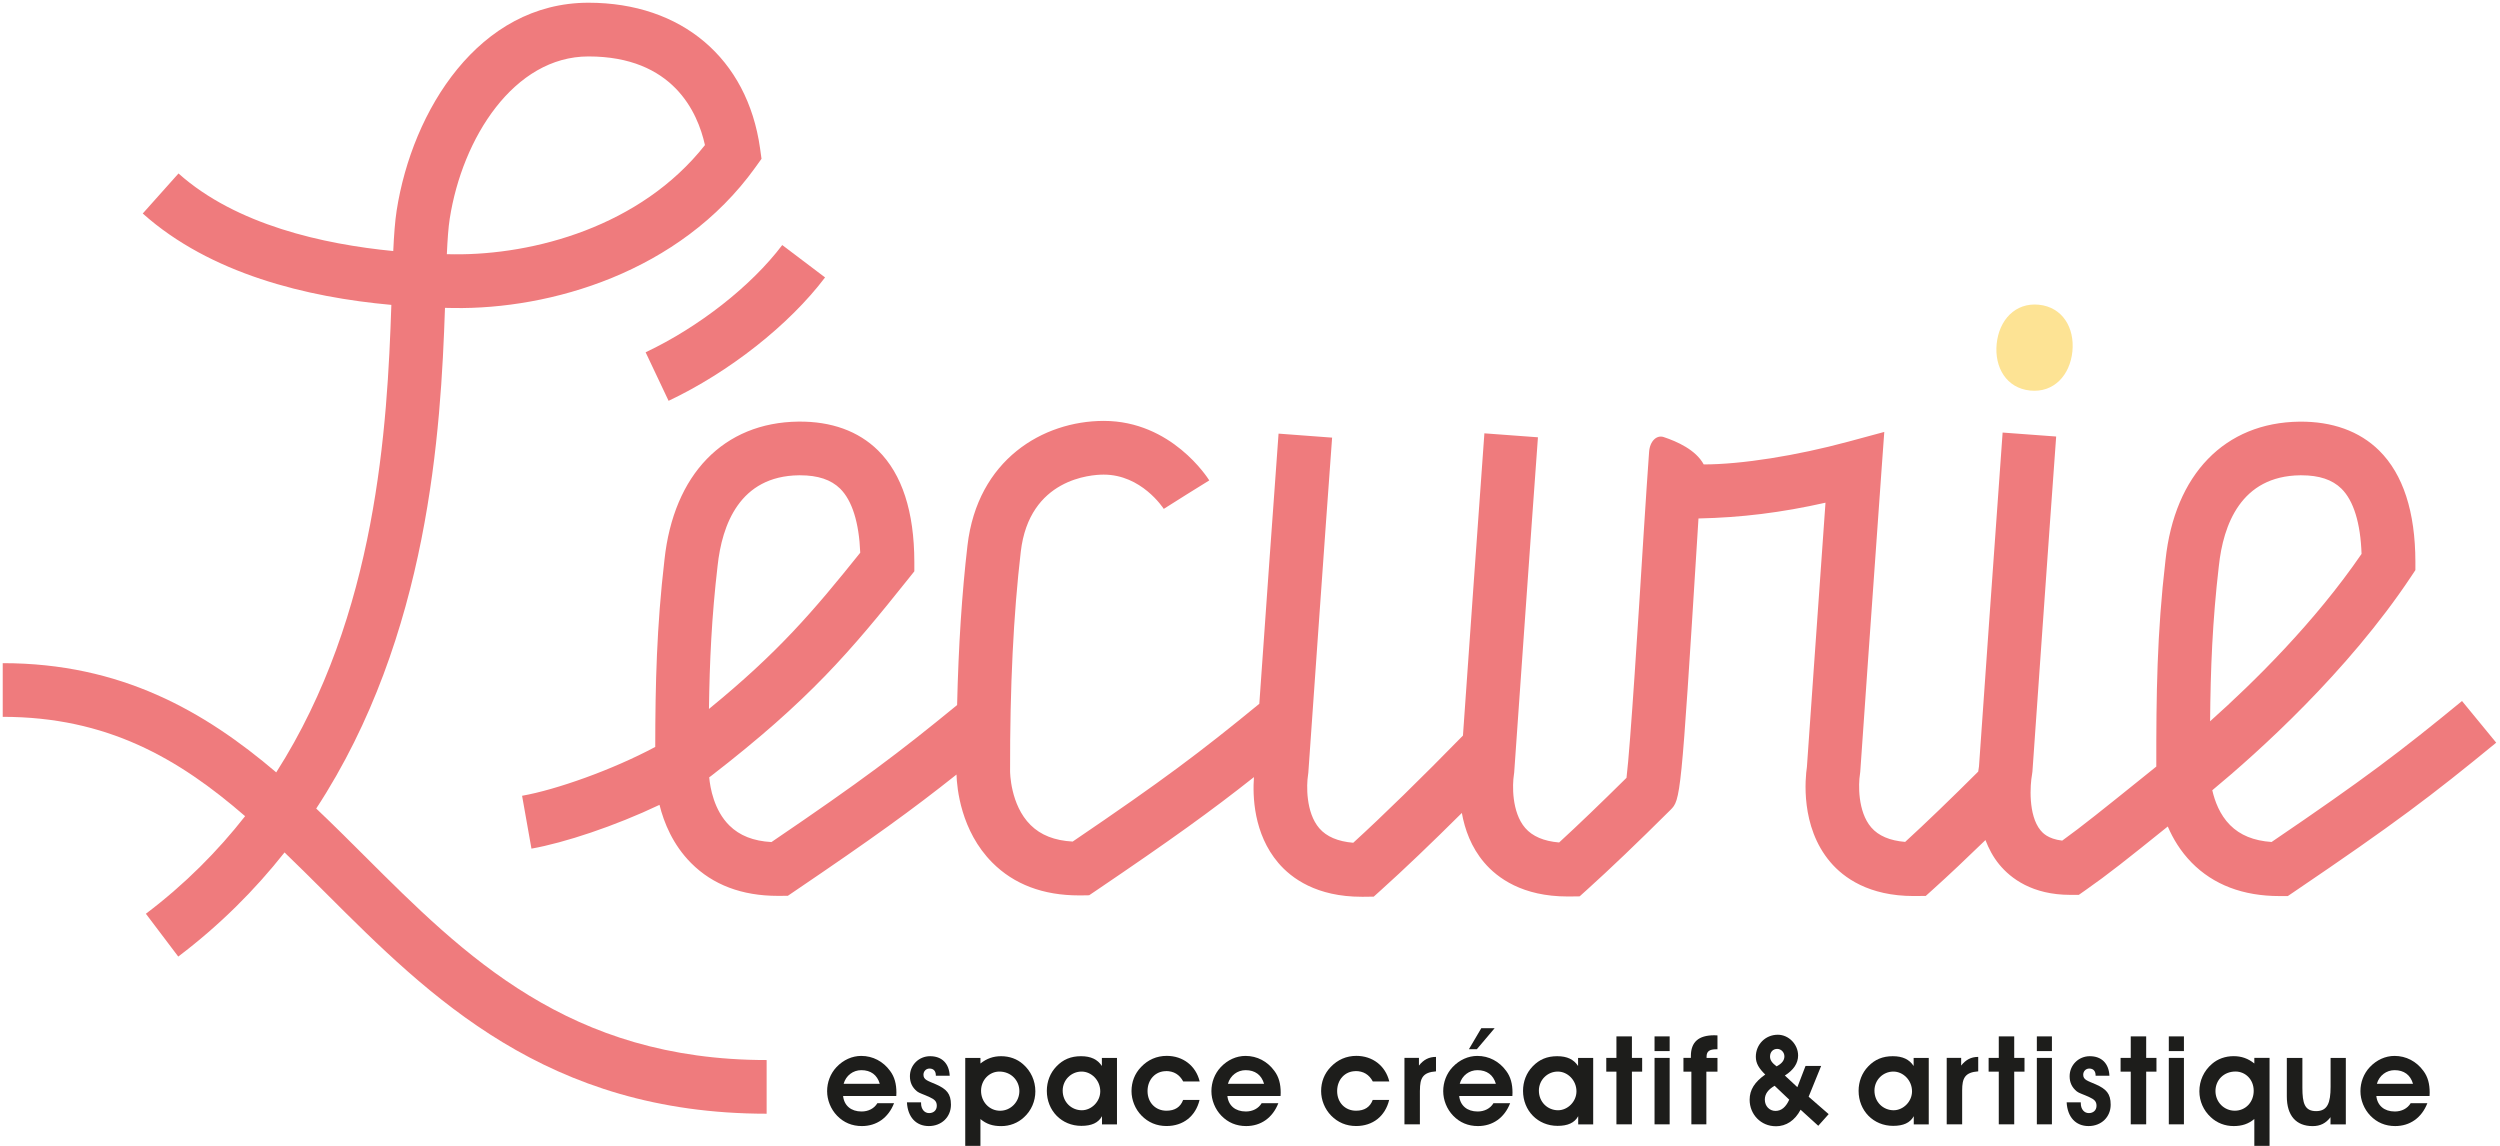 <?xml version="1.0" encoding="UTF-8"?><svg id="a" xmlns="http://www.w3.org/2000/svg" viewBox="0 0 605.47 277.52"><defs><style>.b{fill:#ef7b7d;}.c{fill:#fde394;}.d{fill:#1d1d1b;}</style></defs><path class="c" d="M491.7,94.59c5.73,.57,9.63-3.74,10.21-9.48,.57-5.73-2.4-10.73-8.13-11.31-5.74-.57-9.64,3.75-10.21,9.48-.57,5.73,2.39,10.74,8.13,11.31h0Z"/><g><path class="b" d="M161.93,97.07c14.69-6.95,29.22-18.4,37.89-29.88l-10.37-7.84c-7.49,9.91-20.17,19.86-33.09,25.97l5.56,11.75h0Z"/><path class="b" d="M108.92,52.96c3.04-19.53,15.56-39.29,33.6-39.29,20.43,0,26.45,13.47,28.21,21.47-15.63,19.8-41.55,26.61-60.69,26.45-.59,0-1.2-.02-1.82-.03,.16-3.52,.37-6.5,.7-8.6h0Zm-32.33,142.85c27.34-41.77,30.18-91.7,31.18-121.25,.71,.02,1.42,.03,2.13,.04,23.2,.34,54.69-8.51,73.01-34.02l1.52-2.12-.36-2.59C181,14.15,165.08,.66,142.52,.66c-26.52,0-42.67,26.07-46.45,50.29-.41,2.64-.65,5.93-.83,9.85-16.86-1.64-38.04-6.31-52.01-18.79l-8.66,9.7c16.39,14.63,39.77,20.29,60.21,22.13-.98,29.32-3.46,74.96-27.88,113.22-17.42-14.83-37.62-26.45-66.24-26.45v13c25.22,0,42.54,10.03,58.7,24.06-6.66,8.49-14.56,16.47-24.03,23.63l7.84,10.37c10.11-7.65,18.59-16.17,25.74-25.22,3.34,3.21,6.68,6.54,10.1,9.95,25.04,25,53.41,53.33,106.66,53.33v-13c-47.87,0-73.09-25.18-97.48-49.53-3.82-3.82-7.67-7.64-11.62-11.39h0Z"/><path class="b" d="M537.38,137.06c1.06-9.93,5.33-21.78,19.7-21.95h.29c4.32,0,7.48,1.06,9.69,3.23,2.96,2.91,4.63,8.36,4.88,15.81-11.27,16.46-25.94,30.95-36.68,40.53,.11-12.73,.56-24.17,2.12-37.63h0Zm-363.59,0c1.06-9.93,5.33-21.78,19.7-21.95h.29c4.31,0,7.48,1.06,9.69,3.23,2.91,2.88,4.58,8.22,4.87,15.52-11.44,14.28-19.86,24.13-36.64,37.84,.16-11.56,.65-22.25,2.09-34.64h0Zm422.49,32.71c-15,12.3-23.55,18.81-46.13,34.15-4.32-.3-7.62-1.65-10.06-4.1-2.49-2.5-3.7-5.8-4.3-8.43,11.09-9.19,32.77-28.65,48.1-51.68l1.09-1.64v-1.97c-.02-12.17-2.98-21.25-8.78-26.99-4.79-4.72-11.4-7.06-19.26-6.99-18.12,.2-30.27,12.75-32.48,33.5-2.08,17.81-2.25,32.71-2.23,50.03l-2.32,1.87c-10.84,8.72-15.63,12.58-20.47,16.07-3.52-.42-4.78-1.94-5.24-2.49-3.06-3.69-2.51-11.14-2.08-13.43l.11-.8s4.31-61.66,5.75-81.15l-12.97-.96c-1.37,18.64-5.37,75.8-5.72,80.84-.05,.3-.12,.76-.19,1.27-6.73,6.71-12.69,12.45-17.69,17.03-3.71-.3-6.48-1.48-8.22-3.51-3.32-3.85-3.1-10.58-2.74-12.81l.08-.65s3.38-48.67,5.16-73.19l.66-9.13-8.84,2.39c-12.36,3.34-25.69,5.48-34.89,5.48-1.91-3.55-6.49-5.56-9.7-6.63-1.69-.56-3.35,.97-3.53,3.61-.35,5.03-.8,11.38-1.32,19.77-1.22,19.59-3.2,51.4-4.15,59.15-6.25,6.18-11.72,11.44-16.32,15.66-3.71-.31-6.47-1.49-8.22-3.52-3.32-3.85-3.1-10.57-2.74-12.81l.08-.65s4.31-61.66,5.75-81.15l-12.97-.96c-1.12,15.17-3.97,55.86-5.19,73.2-10.03,10.26-19.33,19.35-26.57,25.96-3.71-.31-6.47-1.48-8.22-3.51-3.32-3.85-3.1-10.58-2.74-12.82l.08-.65s4.31-61.65,5.76-81.14l-12.97-.97c-.98,13.22-3.28,45.79-4.66,65.43-14.42,11.81-23.11,18.37-45.2,33.37-4.38-.24-7.73-1.56-10.2-4.01-4.93-4.88-4.96-12.88-4.96-13.03-.04-20.48,.81-37.87,2.59-53.16,2.06-17.74,17.07-18.67,20.06-18.67h.03c9.09,0,14.32,7.97,14.54,8.3l5.5-3.47,5.52-3.43c-.37-.59-9.14-14.41-25.55-14.41h-.05c-14.66,.03-30.54,9.36-32.96,30.18-1.35,11.62-2.18,24.39-2.51,38.64-14.26,11.67-22.98,18.25-44.96,33.18-4.38-.24-7.72-1.56-10.2-4.02-3.72-3.68-4.65-9.14-4.88-11.66l.37-.26c23.99-18.54,33.83-30.25,47.88-47.84l1.43-1.79v-2.28c-.02-12.17-2.97-21.25-8.78-26.99-4.79-4.72-11.35-7.06-19.26-6.99-18.12,.2-30.27,12.75-32.48,33.5-1.88,16.16-2.21,29.93-2.23,45.29-10.42,5.58-24.02,10.37-32.25,11.83l2.27,12.8c7.94-1.4,20.19-5.45,31.01-10.6,1.08,4.35,3.26,9.68,7.66,14.1,5.25,5.27,12.31,7.94,20.99,7.94,.16,0,.32,0,.49,0l1.95-.02,1.62-1.1c18.96-12.85,28.49-19.73,39.22-28.26,.1,3.25,1.04,13.66,8.68,21.33,5.25,5.27,12.31,7.94,20.99,7.94,.16,0,.33,0,.5,0l1.95-.03,1.62-1.09c18.42-12.48,27.92-19.32,38.3-27.53-.33,4.5-.13,13.7,5.91,20.79,3.2,3.75,9.29,8.19,20.18,8.19,.15,0,.31,0,.47,0l2.45-.03,1.82-1.64c5.41-4.86,12.13-11.28,19.52-18.63,.71,3.94,2.23,8.28,5.43,12.03,3.2,3.75,9.29,8.2,20.19,8.2,.15,0,.3,0,.46,0l2.45-.03,1.82-1.64c5.46-4.92,12.23-11.39,20.15-19.27,2.48-2.49,2.57-2.59,6.53-66.13,.1-1.53,.19-3.03,.28-4.48,10.37-.22,20.05-1.41,30.76-3.82-1.75,24.49-4.25,60.47-4.5,64.01-.38,2.56-1.66,14.42,5.69,23.05,3.2,3.76,9.29,8.2,20.17,8.2,.16,0,.32,0,.48,0l2.45-.03,1.82-1.64c3.67-3.3,7.94-7.33,12.63-11.88,.8,2.06,1.84,4.08,3.35,5.91,2.76,3.36,7.99,7.36,17.21,7.36h2.05l1.68-1.18c5.39-3.77,9.73-7.22,19.87-15.38,1.26,2.95,3.1,6.01,5.77,8.74,5.29,5.38,12.45,8.11,21.3,8.11h2l1.65-1.12c24.31-16.48,33.1-23.13,48.82-36.03l-8.25-10.05h0Z"/></g><g><path class="d" d="M208.6,259.18c-1.98,0-3.72,1.29-4.28,3.3h8.75c-.63-2.16-2.19-3.3-4.46-3.3h0Zm.06,10.01c1.65,0,3.06-.72,3.83-2.01h4.04c-1.38,3.54-4.22,5.54-7.79,5.54-2.37,0-4.4-.84-6.02-2.52-1.53-1.59-2.4-3.78-2.4-5.93s.78-4.25,2.28-5.84c1.65-1.74,3.78-2.7,5.99-2.7,2.79,0,5.3,1.32,6.98,3.63,1.08,1.44,1.53,3.15,1.53,5.27,0,.27-.03,.54-.03,.81h-12.88c.24,2.31,1.92,3.75,4.46,3.75h0Z"/><path class="d" d="M223.07,267.18c0,1.47,.84,2.4,1.95,2.4s1.86-.72,1.86-1.77-.51-1.53-1.74-2.1c-1.41-.66-2.52-.96-3.03-1.38-1.17-.96-1.74-2.13-1.74-3.68,0-2.73,2.19-4.85,4.88-4.85,2.85,0,4.61,1.74,4.76,4.73h-3.36v-.09c0-1.05-.57-1.65-1.53-1.65-.84,0-1.47,.66-1.47,1.5,0,1.26,1.08,1.47,3.06,2.34,2.49,1.11,3.6,2.22,3.6,4.91,0,3-2.28,5.18-5.36,5.18s-5.12-2.16-5.3-5.75h3.42v.21h0Z"/><path class="d" d="M242.21,269.01c2.61,0,4.67-2.19,4.67-4.76s-2.01-4.73-4.85-4.73c-2.4,0-4.43,2.01-4.43,4.67s2.01,4.82,4.61,4.82h0Zm-4.76,8.51h-3.68v-21.3h3.68v1.35c1.5-1.2,3.12-1.77,5-1.77,2.04,0,3.86,.66,5.27,1.89,1.95,1.68,3.03,4.04,3.03,6.62,0,2.37-.96,4.64-2.73,6.26-1.5,1.41-3.45,2.16-5.54,2.16s-3.6-.51-5.03-1.71v6.5h0Z"/><path class="d" d="M262.01,268.89c2.34,0,4.46-2.1,4.46-4.58,0-2.7-2.16-4.79-4.52-4.79-2.49,0-4.58,2.01-4.58,4.61,0,2.79,2.13,4.76,4.64,4.76h0Zm4.88,1.44c-.9,1.62-2.52,2.34-5,2.34-4.79,0-8.36-3.69-8.36-8.48,0-2.25,.81-4.34,2.31-5.9,1.62-1.71,3.54-2.49,5.96-2.49s4.01,.78,5.06,2.37v-1.95h3.66v16.09h-3.63v-1.98h0Z"/><path class="d" d="M282.38,259.42c-2.52,0-4.46,2.01-4.46,4.82s1.95,4.76,4.58,4.76c2.04,0,3.39-.87,4.04-2.61h3.98c-.96,3.95-3.95,6.32-8,6.32-2.4,0-4.43-.87-6.05-2.52-1.56-1.59-2.43-3.8-2.43-5.93,0-2.25,.78-4.25,2.31-5.84,1.68-1.77,3.8-2.7,6.23-2.7,3.89,0,7.04,2.37,7.97,6.2h-3.99c-.9-1.68-2.28-2.52-4.19-2.52h0Z"/><path class="d" d="M301.67,259.18c-1.98,0-3.72,1.29-4.28,3.3h8.75c-.63-2.16-2.19-3.3-4.46-3.3h0Zm.06,10.01c1.65,0,3.06-.72,3.83-2.01h4.04c-1.38,3.54-4.22,5.54-7.79,5.54-2.37,0-4.4-.84-6.02-2.52-1.53-1.59-2.4-3.78-2.4-5.93s.78-4.25,2.28-5.84c1.65-1.74,3.77-2.7,5.99-2.7,2.79,0,5.3,1.32,6.98,3.63,1.08,1.44,1.53,3.15,1.53,5.27,0,.27-.03,.54-.03,.81h-12.88c.24,2.31,1.92,3.75,4.46,3.75h0Z"/><path class="d" d="M328.3,259.42c-2.52,0-4.46,2.01-4.46,4.82s1.95,4.76,4.58,4.76c2.04,0,3.39-.87,4.04-2.61h3.98c-.96,3.95-3.96,6.32-8,6.32-2.4,0-4.43-.87-6.05-2.52-1.56-1.59-2.43-3.8-2.43-5.93,0-2.25,.78-4.25,2.31-5.84,1.68-1.77,3.81-2.7,6.23-2.7,3.89,0,7.04,2.37,7.97,6.2h-3.99c-.9-1.68-2.28-2.52-4.19-2.52h0Z"/><path class="d" d="M343.88,264.09v8.21h-3.74v-16.09h3.51v1.86c1.11-1.41,2.4-2.1,4.13-2.1v3.5c-3.21,.24-3.89,1.62-3.89,4.61h0Z"/><path class="d" d="M358.74,249.02h3.24l-4.31,5.09h-1.92l3-5.09h0Zm-.93,10.16c-1.98,0-3.72,1.29-4.28,3.3h8.75c-.63-2.16-2.19-3.3-4.46-3.3h0Zm.06,10.01c1.65,0,3.06-.72,3.83-2.01h4.04c-1.38,3.54-4.22,5.54-7.79,5.54-2.37,0-4.4-.84-6.02-2.52-1.53-1.59-2.4-3.78-2.4-5.93s.78-4.25,2.28-5.84c1.65-1.74,3.78-2.7,5.99-2.7,2.79,0,5.3,1.32,6.98,3.63,1.08,1.44,1.53,3.15,1.53,5.27,0,.27-.03,.54-.03,.81h-12.88c.24,2.31,1.92,3.75,4.46,3.75h0Z"/><path class="d" d="M377.34,268.89c2.34,0,4.46-2.1,4.46-4.58,0-2.7-2.16-4.79-4.52-4.79-2.49,0-4.58,2.01-4.58,4.61,0,2.79,2.13,4.76,4.64,4.76h0Zm4.88,1.44c-.9,1.62-2.52,2.34-5,2.34-4.79,0-8.36-3.69-8.36-8.48,0-2.25,.81-4.34,2.31-5.9,1.62-1.71,3.53-2.49,5.96-2.49s4.01,.78,5.06,2.37v-1.95h3.66v16.09h-3.63v-1.98h0Z"/><polygon class="d" points="391.48 259.54 389.02 259.54 389.02 256.21 391.48 256.21 391.48 251 395.23 251 395.23 256.21 397.71 256.21 397.71 259.54 395.23 259.54 395.23 272.3 391.48 272.3 391.48 259.54 391.48 259.54"/><path class="d" d="M400.71,256.21h3.66v16.09h-3.66v-16.09h0Zm0-1.65v-3.56h3.66v3.56h-3.66Z"/><path class="d" d="M415.96,259.54h-2.7v12.76h-3.63v-12.76h-1.92v-3.33h1.8v-.45c0-3.39,1.86-5.03,5.66-5.03,.24,0,.51,.03,.78,.03v3.36h-.27c-1.65,0-2.37,.48-2.37,1.8v.3h2.64v3.33h0Z"/><path class="d" d="M432.16,255.83c0-.96-.78-1.8-1.74-1.8s-1.74,.69-1.74,1.86c0,.9,.54,1.59,1.59,2.37,1.26-.66,1.89-1.44,1.89-2.43h0Zm-2.37,7.13c-1.59,.93-2.37,1.98-2.37,3.36,0,1.59,1.14,2.73,2.58,2.73s2.52-.93,3.33-2.73l-3.54-3.36h0Zm.27,9.8c-3.57,0-6.32-2.85-6.32-6.41,0-2.43,1.23-4.31,3.78-6.11-1.5-1.47-2.28-2.67-2.28-4.31,0-2.97,2.31-5.33,5.33-5.33,2.64,0,4.91,2.34,4.91,5.03,0,1.86-1.08,3.51-3.21,4.85l3.03,2.82,1.98-5.15h3.78l-3.03,7.46,4.85,4.22-2.52,2.82-4.28-3.89c-1.38,2.61-3.48,4.01-6.02,4.01h0Z"/><path class="d" d="M458.61,268.89c2.34,0,4.46-2.1,4.46-4.58,0-2.7-2.16-4.79-4.52-4.79-2.49,0-4.58,2.01-4.58,4.61,0,2.79,2.13,4.76,4.64,4.76h0Zm4.88,1.44c-.9,1.62-2.52,2.34-5,2.34-4.79,0-8.36-3.69-8.36-8.48,0-2.25,.81-4.34,2.31-5.9,1.62-1.71,3.54-2.49,5.96-2.49s4.01,.78,5.06,2.37v-1.95h3.66v16.09h-3.63v-1.98h0Z"/><path class="d" d="M475.21,264.09v8.21h-3.74v-16.09h3.5v1.86c1.11-1.41,2.4-2.1,4.13-2.1v3.5c-3.21,.24-3.89,1.62-3.89,4.61h0Z"/><polygon class="d" points="484.08 259.54 481.62 259.54 481.62 256.21 484.08 256.21 484.08 251 487.82 251 487.82 256.21 490.31 256.21 490.31 259.54 487.82 259.54 487.82 272.3 484.08 272.3 484.08 259.54 484.08 259.54"/><path class="d" d="M493.3,256.21h3.65v16.09h-3.65v-16.09h0Zm0-1.65v-3.56h3.65v3.56h-3.65Z"/><path class="d" d="M503.94,267.18c0,1.47,.84,2.4,1.95,2.4s1.86-.72,1.86-1.77-.51-1.53-1.74-2.1c-1.41-.66-2.52-.96-3.03-1.38-1.17-.96-1.74-2.13-1.74-3.68,0-2.73,2.19-4.85,4.88-4.85,2.85,0,4.61,1.74,4.76,4.73h-3.35v-.09c0-1.05-.57-1.65-1.53-1.65-.84,0-1.47,.66-1.47,1.5,0,1.26,1.08,1.47,3.06,2.34,2.49,1.11,3.59,2.22,3.59,4.91,0,3-2.27,5.18-5.36,5.18s-5.12-2.16-5.3-5.75h3.42v.21h0Z"/><polygon class="d" points="516.04 259.54 513.58 259.54 513.58 256.21 516.04 256.21 516.04 251 519.78 251 519.78 256.21 522.27 256.21 522.27 259.54 519.78 259.54 519.78 272.3 516.04 272.3 516.04 259.54 516.04 259.54"/><path class="d" d="M525.26,256.21h3.66v16.09h-3.66v-16.09h0Zm0-1.65v-3.56h3.66v3.56h-3.66Z"/><path class="d" d="M541.41,259.51c-2.84,0-4.85,2.07-4.85,4.73s2.07,4.76,4.68,4.76,4.58-2.07,4.58-4.82-2.01-4.67-4.41-4.67h0Zm-.45,13.21c-2.1,0-4.05-.75-5.54-2.16-1.77-1.62-2.76-3.89-2.76-6.26,0-2.58,1.08-4.94,3.03-6.62,1.41-1.23,3.24-1.89,5.28-1.89,1.89,0,3.5,.57,5,1.77v-1.35h3.69v21.3h-3.69v-6.5c-1.44,1.2-3,1.71-5,1.71h0Z"/><path class="d" d="M564.42,270.57c-1.11,1.47-2.49,2.16-4.32,2.16-3.99,0-6.26-2.52-6.26-7.19v-9.32h3.77v7.22c0,3.8,.57,5.66,3.33,5.66s3.5-2.01,3.5-5.9v-6.98h3.69v16.09h-3.71v-1.74h0Z"/><path class="d" d="M579.94,259.18c-1.98,0-3.72,1.29-4.29,3.3h8.75c-.63-2.16-2.19-3.3-4.46-3.3h0Zm.06,10.01c1.65,0,3.06-.72,3.84-2.01h4.04c-1.38,3.54-4.22,5.54-7.79,5.54-2.37,0-4.4-.84-6.02-2.52-1.53-1.59-2.4-3.78-2.4-5.93s.78-4.25,2.28-5.84c1.65-1.74,3.77-2.7,5.99-2.7,2.78,0,5.3,1.32,6.98,3.63,1.08,1.44,1.52,3.15,1.52,5.27,0,.27-.03,.54-.03,.81h-12.89c.24,2.31,1.92,3.75,4.46,3.75h0Z"/></g></svg>